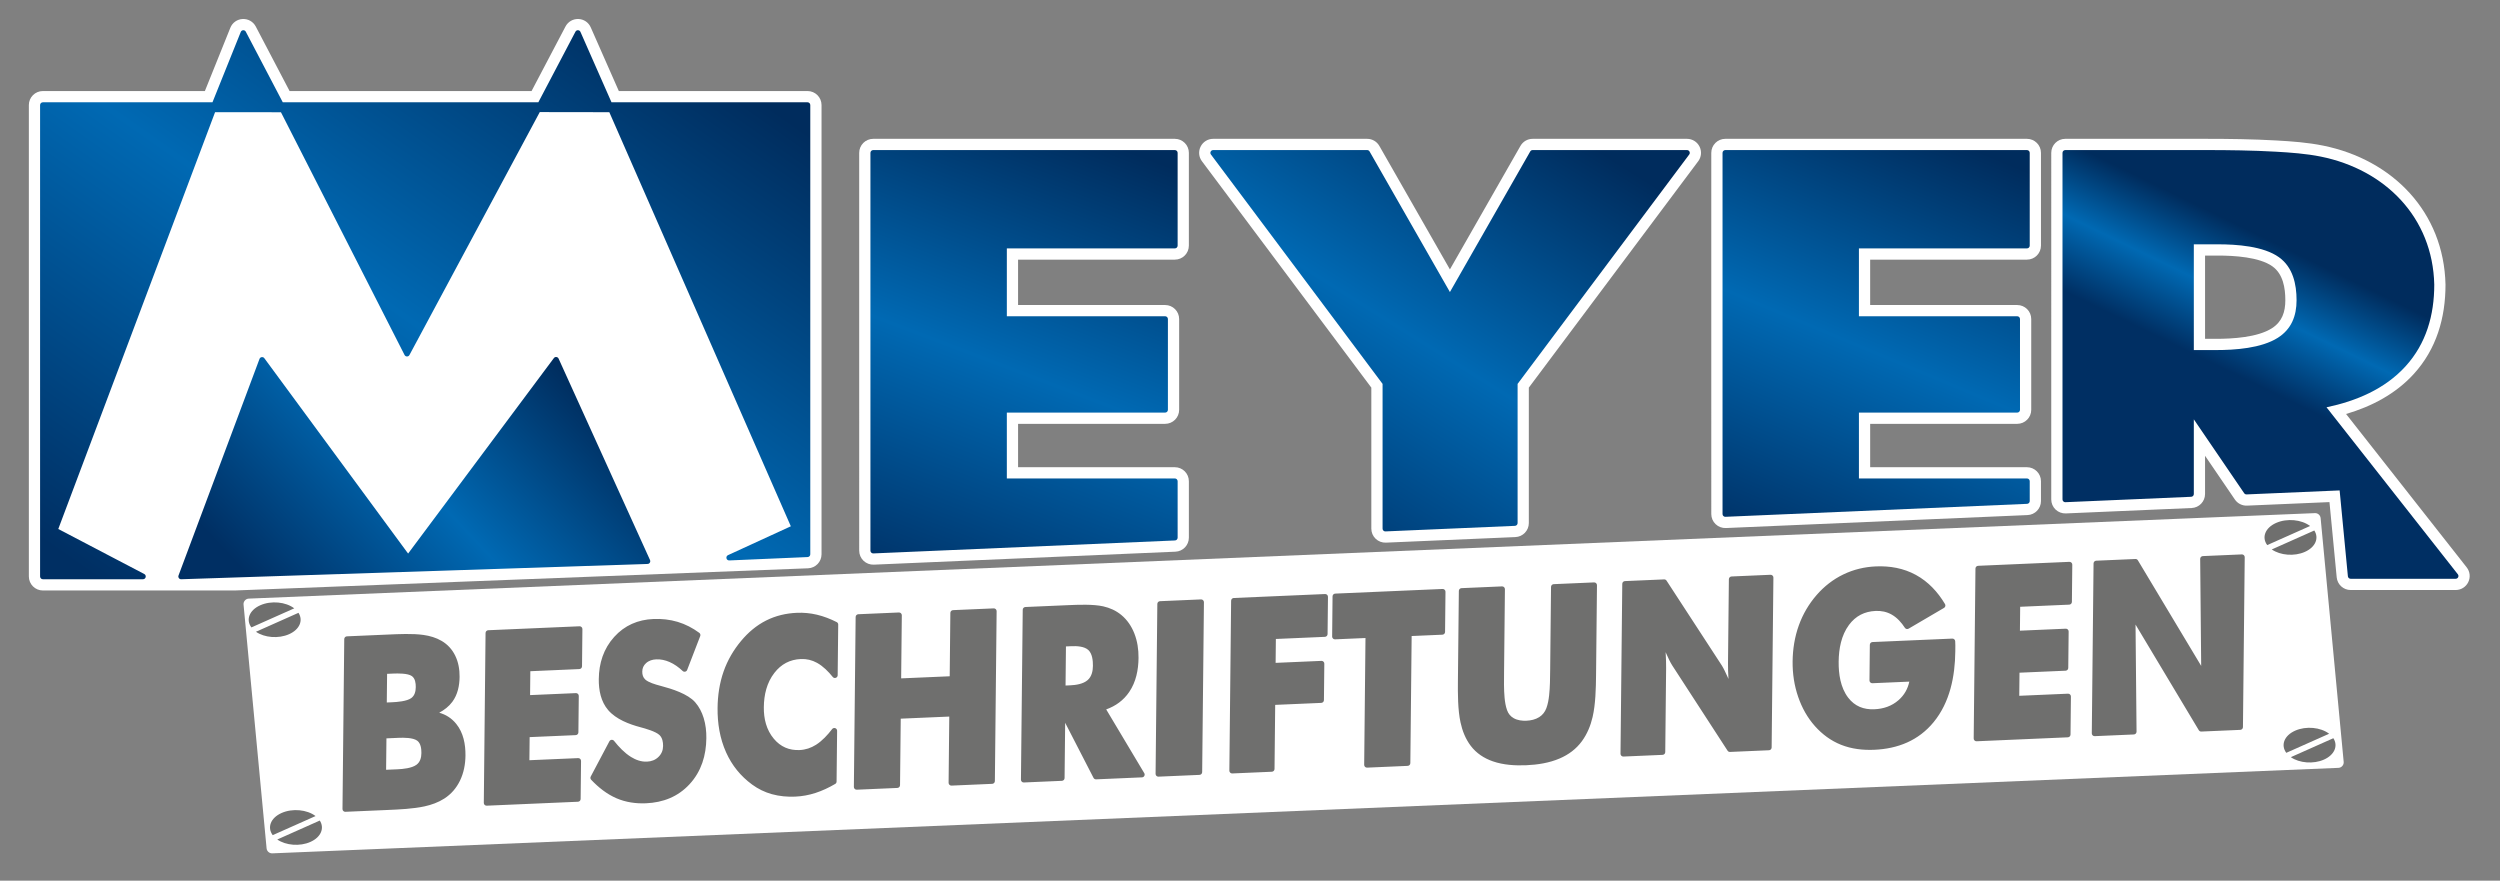 <?xml version="1.0" encoding="utf-8"?>
<!-- Generator: Adobe Illustrator 16.2.0, SVG Export Plug-In . SVG Version: 6.00 Build 0)  -->
<!DOCTYPE svg PUBLIC "-//W3C//DTD SVG 1.1//EN" "http://www.w3.org/Graphics/SVG/1.1/DTD/svg11.dtd">
<svg version="1.1" id="Ebene_1" xmlns="http://www.w3.org/2000/svg" xmlns:xlink="http://www.w3.org/1999/xlink" x="0px" y="0px"
	 width="374px" height="131.75px" viewBox="0 0 374 131.75" enable-background="new 0 0 374 131.75" xml:space="preserve">
<rect x="0" y="0" width="374" height="131.75" fill="#808080" stroke="none"/>
<path fill-rule="evenodd" clip-rule="evenodd" fill="#FFFFFF" d="M329.876,50.689h1.624c2.5,0,6.218-0.212,8.368-1.577
	c1.535-0.976,2.017-2.443,2.017-4.197c0-1.83-0.333-3.917-1.924-5.062c-1.966-1.415-5.787-1.62-8.15-1.62h-1.935V50.689z
	 M350.971,61.931l18.043,22.943c0.499,0.635,0.591,1.488,0.238,2.213s-1.079,1.18-1.886,1.18h-15.709
	c-1.08,0-1.983-0.82-2.087-1.896l-1.082-11.258l-12.328,0.529c-0.723,0.031-1.415-0.315-1.822-0.913l-4.462-6.547v5.723
	c0,1.121-0.885,2.045-2.006,2.094l-18.816,0.809c-0.57,0.024-1.128-0.186-1.54-0.58c-0.416-0.398-0.646-0.938-0.646-1.514V22.865
	c0-1.156,0.939-2.097,2.096-2.097h20.979c3.527,0,7.056,0.047,10.578,0.245c2.349,0.132,4.71,0.302,7.02,0.771
	c10.396,2.108,18.06,9.918,18.307,20.795c0,4.975-1.348,9.637-4.746,13.367C358.372,58.94,354.803,60.804,350.971,61.931z"/>
<path fill-rule="evenodd" clip-rule="evenodd" fill="#FFFFFF" d="M30.65,13.62l3.809-9.467c0.306-0.762,1.02-1.271,1.84-1.311
	c0.813-0.041,1.583,0.398,1.961,1.12l5.061,9.657h36.2L84.6,3.96c0.375-0.713,1.123-1.146,1.927-1.119
	c0.808,0.027,1.52,0.51,1.846,1.249l4.203,9.53h28.229c1.156,0,2.097,0.939,2.097,2.096v67.207c0,1.122-0.886,2.046-2.007,2.094
	l-85.755,3.319H6.413c-1.157,0-2.096-0.939-2.096-2.096V15.716c0-1.156,0.939-2.096,2.096-2.096H30.65z"/>
<path fill-rule="evenodd" clip-rule="evenodd" fill="#FFFFFF" d="M152.304,38.842v6.789h22c1.157,0,2.097,0.938,2.097,2.096V61.31
	c0,1.156-0.939,2.096-2.097,2.096h-22v6.489h23.454c1.156,0,2.097,0.94,2.097,2.097v8.446c0,1.122-0.886,2.046-2.007,2.094
	l-45.125,1.94c-0.571,0.023-1.129-0.187-1.541-0.582c-0.416-0.398-0.646-0.938-0.646-1.513V22.865c0-1.156,0.939-2.097,2.097-2.097
	h45.125c1.156,0,2.097,0.94,2.097,2.097v13.88c0,1.157-0.94,2.097-2.097,2.097H152.304z"/>
<path fill-rule="evenodd" clip-rule="evenodd" fill="#FFFFFF" d="M205.152,57.988l-25.342-33.867
	c-0.478-0.638-0.553-1.482-0.195-2.194c0.356-0.713,1.076-1.158,1.873-1.158h23.041c0.756,0,1.444,0.4,1.82,1.057l10.558,18.477
	l10.555-18.477c0.375-0.656,1.063-1.057,1.819-1.057h23.094c0.797,0,1.517,0.445,1.874,1.158c0.356,0.712,0.282,1.557-0.195,2.194
	l-25.34,33.867v20.265c0,1.121-0.885,2.045-2.006,2.094l-19.369,0.832c-0.571,0.025-1.129-0.186-1.541-0.58
	c-0.416-0.398-0.646-0.938-0.646-1.514V57.988z"/>
<path fill-rule="evenodd" clip-rule="evenodd" fill="#FFFFFF" d="M279.776,38.842v6.789h22c1.157,0,2.097,0.938,2.097,2.096V61.31
	c0,1.156-0.939,2.096-2.097,2.096h-22v6.489h23.456c1.156,0,2.096,0.94,2.096,2.097v2.969c0,1.121-0.885,2.045-2.006,2.094
	l-45.127,1.939c-0.571,0.024-1.129-0.186-1.541-0.581c-0.415-0.398-0.646-0.938-0.646-1.513V22.865c0-1.156,0.939-2.097,2.097-2.097
	h45.127c1.156,0,2.096,0.94,2.096,2.097v13.88c0,1.157-0.939,2.097-2.096,2.097H279.776z"/>
<g>
	<defs>
		<path id="SVGID_1_" d="M348.046,60.931l19.647,24.983c0.101,0.128,0.118,0.291,0.047,0.438s-0.211,0.233-0.374,0.233h-15.709
			c-0.215,0-0.394-0.161-0.413-0.375l-1.235-12.844l-13.921,0.598c-0.147,0.006-0.277-0.06-0.361-0.182l-7.531-11.049v11.172
			c0,0.223-0.176,0.405-0.397,0.414l-18.816,0.809c-0.117,0.006-0.22-0.033-0.305-0.115c-0.085-0.08-0.128-0.182-0.128-0.299V22.865
			c0-0.229,0.187-0.415,0.415-0.415h20.979c3.49,0,6.999,0.045,10.483,0.241c2.223,0.126,4.596,0.297,6.78,0.74
			c9.611,1.949,16.73,9.085,16.959,19.147c0,4.559-1.198,8.823-4.307,12.234C356.764,58.21,352.465,60.006,348.046,60.931
			 M328.195,52.37h3.305c2.854,0,6.791-0.266,9.269-1.84c2.026-1.286,2.797-3.264,2.797-5.615c0-2.424-0.552-4.936-2.623-6.426
			c-2.329-1.676-6.367-1.938-9.132-1.938h-3.615V52.37z"/>
	</defs>
	<clipPath id="SVGID_2_">
		<use xlink:href="#SVGID_1_"  overflow="visible"/>
	</clipPath>
	<linearGradient id="SVGID_3_" gradientUnits="userSpaceOnUse" x1="335.002" y1="61.05" x2="347.492" y2="35.38">
		<stop  offset="0" style="stop-color:#002F63"/>
		<stop  offset="0.15" style="stop-color:#002F63"/>
		<stop  offset="0.51" style="stop-color:#0069B3"/>
		<stop  offset="0.86" style="stop-color:#002C5D"/>
		<stop  offset="1" style="stop-color:#002C5D"/>
	</linearGradient>
	<rect x="308.549" y="22.45" clip-path="url(#SVGID_2_)" fill="url(#SVGID_3_)" width="59.263" height="64.135"/>
</g>
<g>
	<defs>
		<path id="SVGID_4_" d="M278.095,37.161v10.15h23.682c0.229,0,0.415,0.187,0.415,0.415V61.31c0,0.229-0.186,0.415-0.415,0.415
			h-23.682v9.851h25.138c0.229,0,0.415,0.188,0.415,0.416v2.969c0,0.222-0.176,0.404-0.397,0.414l-45.127,1.939
			c-0.117,0.005-0.22-0.033-0.306-0.115c-0.084-0.081-0.127-0.182-0.127-0.299V22.865c0-0.229,0.187-0.415,0.415-0.415h45.127
			c0.229,0,0.415,0.187,0.415,0.415v13.88c0,0.229-0.187,0.416-0.415,0.416H278.095z"/>
	</defs>
	<clipPath id="SVGID_5_">
		<use xlink:href="#SVGID_4_"  overflow="visible"/>
	</clipPath>
	<linearGradient id="SVGID_6_" gradientUnits="userSpaceOnUse" x1="260.582" y1="97.802" x2="297.912" y2="8.751">
		<stop  offset="0" style="stop-color:#002F63"/>
		<stop  offset="0.15" style="stop-color:#002F63"/>
		<stop  offset="0.51" style="stop-color:#0069B3"/>
		<stop  offset="0.86" style="stop-color:#002C5D"/>
		<stop  offset="1" style="stop-color:#002C5D"/>
	</linearGradient>
	<rect x="257.69" y="22.45" clip-path="url(#SVGID_5_)" fill="url(#SVGID_6_)" width="45.957" height="54.868"/>
</g>
<g>
	<defs>
		<path id="SVGID_7_" d="M206.833,57.429l-25.677-34.314c-0.096-0.129-0.111-0.291-0.039-0.435c0.072-0.145,0.211-0.229,0.371-0.229
			h23.041c0.153,0,0.284,0.076,0.36,0.209l12.018,21.031l12.014-21.031c0.076-0.133,0.207-0.209,0.36-0.209h23.094
			c0.161,0,0.299,0.085,0.371,0.229c0.072,0.144,0.058,0.306-0.039,0.435l-25.674,34.314v20.824c0,0.222-0.175,0.404-0.397,0.414
			l-19.369,0.832c-0.118,0.006-0.221-0.033-0.306-0.114s-0.128-0.183-0.128-0.3V57.429z"/>
	</defs>
	<clipPath id="SVGID_8_">
		<use xlink:href="#SVGID_7_"  overflow="visible"/>
	</clipPath>
	<linearGradient id="SVGID_9_" gradientUnits="userSpaceOnUse" x1="185.958" y1="100.213" x2="244.218" y2="7.603">
		<stop  offset="0" style="stop-color:#002F63"/>
		<stop  offset="0.15" style="stop-color:#002F63"/>
		<stop  offset="0.51" style="stop-color:#0069B3"/>
		<stop  offset="0.86" style="stop-color:#002C5D"/>
		<stop  offset="1" style="stop-color:#002C5D"/>
	</linearGradient>
	<rect x="181.045" y="22.45" clip-path="url(#SVGID_8_)" fill="url(#SVGID_9_)" width="71.773" height="57.055"/>
</g>
<g>
	<defs>
		<path id="SVGID_10_" d="M150.623,37.161v10.15h23.681c0.229,0,0.415,0.187,0.415,0.415V61.31c0,0.229-0.186,0.415-0.415,0.415
			h-23.681v9.851h25.135c0.229,0,0.416,0.188,0.416,0.416v8.446c0,0.222-0.176,0.405-0.398,0.415l-45.125,1.939
			c-0.117,0.004-0.221-0.034-0.305-0.115c-0.086-0.081-0.129-0.182-0.129-0.3V22.865c0-0.229,0.187-0.415,0.416-0.415h45.125
			c0.229,0,0.416,0.187,0.416,0.415v13.88c0,0.229-0.187,0.416-0.416,0.416H150.623z"/>
	</defs>
	<clipPath id="SVGID_11_">
		<use xlink:href="#SVGID_10_"  overflow="visible"/>
	</clipPath>
	<linearGradient id="SVGID_12_" gradientUnits="userSpaceOnUse" x1="133.065" y1="105.423" x2="170.405" y2="7.483">
		<stop  offset="0" style="stop-color:#002F63"/>
		<stop  offset="0.15" style="stop-color:#002F63"/>
		<stop  offset="0.51" style="stop-color:#0069B3"/>
		<stop  offset="0.86" style="stop-color:#002C5D"/>
		<stop  offset="1" style="stop-color:#002C5D"/>
	</linearGradient>
	<rect x="130.217" y="22.45" clip-path="url(#SVGID_11_)" fill="url(#SVGID_12_)" width="45.957" height="60.346"/>
</g>
<g>
	<defs>
		<path id="SVGID_13_" d="M31.786,15.302L36.018,4.78c0.062-0.153,0.199-0.251,0.364-0.26c0.166-0.008,0.312,0.076,0.389,0.223
			l5.532,10.559h38.232l5.551-10.56c0.076-0.144,0.219-0.228,0.382-0.222c0.164,0.006,0.3,0.098,0.366,0.248l4.644,10.533h29.325
			c0.229,0,0.415,0.186,0.415,0.414v67.207c0,0.223-0.176,0.405-0.397,0.415L109.1,83.841c-0.2,0.01-0.375-0.122-0.421-0.316
			c-0.047-0.195,0.048-0.392,0.23-0.475l9.399-4.317L91.154,16.784L80.75,16.768L61.255,53.108c-0.075,0.141-0.212,0.221-0.37,0.219
			c-0.159-0.001-0.294-0.085-0.366-0.227L42.03,16.791l-9.856-0.005L8.718,79.138l12.863,6.734c0.172,0.09,0.257,0.279,0.211,0.467
			c-0.046,0.188-0.21,0.316-0.403,0.316H6.413c-0.229,0-0.416-0.187-0.416-0.415V15.716c0-0.229,0.187-0.414,0.416-0.414H31.786z"/>
	</defs>
	<clipPath id="SVGID_14_">
		<use xlink:href="#SVGID_13_"  overflow="visible"/>
	</clipPath>
	<linearGradient id="SVGID_15_" gradientUnits="userSpaceOnUse" x1="14.05" y1="116.17" x2="107.65" y2="-17.15">
		<stop  offset="0" style="stop-color:#002F63"/>
		<stop  offset="0.15" style="stop-color:#002F63"/>
		<stop  offset="0.51" style="stop-color:#0069B3"/>
		<stop  offset="0.86" style="stop-color:#002C5D"/>
		<stop  offset="1" style="stop-color:#002C5D"/>
	</linearGradient>
	<rect x="5.997" y="4.513" clip-path="url(#SVGID_14_)" fill="url(#SVGID_15_)" width="115.222" height="82.143"/>
</g>
<g>
	<defs>
		<path id="SVGID_16_" d="M61.052,82.813l21.804-29.239c0.09-0.121,0.228-0.181,0.377-0.164c0.15,0.016,0.271,0.104,0.333,0.24
			L97.242,83.78c0.059,0.129,0.05,0.268-0.024,0.389s-0.194,0.191-0.336,0.197l-69.786,2.289c-0.14,0-0.261-0.063-0.341-0.179
			c-0.08-0.115-0.097-0.251-0.048-0.382l12.115-32.402c0.055-0.146,0.177-0.244,0.332-0.266c0.155-0.021,0.299,0.039,0.392,0.164
			L61.052,82.813z"/>
	</defs>
	<clipPath id="SVGID_17_">
		<use xlink:href="#SVGID_16_"  overflow="visible"/>
	</clipPath>
	<linearGradient id="SVGID_18_" gradientUnits="userSpaceOnUse" x1="32.16" y1="98.087" x2="89.51" y2="44.117">
		<stop  offset="0" style="stop-color:#002F63"/>
		<stop  offset="0.15" style="stop-color:#002F63"/>
		<stop  offset="0.51" style="stop-color:#0069B3"/>
		<stop  offset="0.86" style="stop-color:#002C5D"/>
		<stop  offset="1" style="stop-color:#002C5D"/>
	</linearGradient>
	<rect x="26.658" y="53.393" clip-path="url(#SVGID_17_)" fill="url(#SVGID_18_)" width="70.643" height="33.263"/>
</g>
<path fill-rule="evenodd" clip-rule="evenodd" fill="#FFFFFF" d="M37.222,89.552L346.31,76.764c0.439-0.019,0.814,0.31,0.856,0.747
	l3.448,36.458c0.022,0.234-0.045,0.443-0.2,0.62c-0.154,0.178-0.353,0.272-0.588,0.282L40.737,127.66
	c-0.438,0.018-0.814-0.311-0.855-0.747l-3.447-36.459c-0.022-0.233,0.045-0.443,0.2-0.62C36.789,89.657,36.987,89.562,37.222,89.552
	"/>
<path fill-rule="evenodd" clip-rule="evenodd" fill="#6F6F6E" d="M343.35,109.31c-1.639,0.73-2.178,2.16-1.323,3.313l6.411-2.855
	C347.172,108.798,344.99,108.579,343.35,109.31"/>
<path fill-rule="evenodd" clip-rule="evenodd" fill="#6F6F6E" d="M342.708,113.272c1.278,0.889,3.373,1.068,4.959,0.362
	c1.587-0.706,2.142-2.066,1.404-3.197L342.708,113.272z"/>
<path fill-rule="evenodd" clip-rule="evenodd" fill="#6F6F6E" d="M339.856,82.197c1.278,0.889,3.373,1.068,4.959,0.362
	c1.587-0.706,2.142-2.066,1.404-3.197L339.856,82.197z M340.498,78.234c-1.64,0.731-2.178,2.161-1.323,3.313l6.411-2.856
	C344.32,77.722,342.139,77.505,340.498,78.234z"/>
<path fill-rule="evenodd" clip-rule="evenodd" fill="#6F6F6E" d="M42.119,121.626c-1.639,0.73-2.178,2.16-1.323,3.313l6.411-2.856
	C45.941,121.113,43.76,120.896,42.119,121.626 M41.478,125.589c1.278,0.889,3.373,1.068,4.958,0.362
	c1.587-0.706,2.142-2.066,1.405-3.197L41.478,125.589z M38.931,90.55c-1.64,0.73-2.178,2.161-1.324,3.313l6.412-2.855
	C42.752,90.038,40.571,89.82,38.931,90.55z M38.289,94.513c1.278,0.889,3.373,1.068,4.959,0.362
	c1.587-0.706,2.141-2.066,1.405-3.197L38.289,94.513z"/>
<path fill-rule="evenodd" clip-rule="evenodd" fill="#6F6F6E" d="M159.406,102.555l0.689-0.03c0.856-0.037,1.951-0.195,2.619-0.784
	c0.607-0.535,0.779-1.349,0.787-2.125c0.008-0.765-0.085-1.818-0.686-2.374c-0.609-0.563-1.75-0.606-2.527-0.572l-0.822,0.035
	L159.406,102.555z M57.761,115.159l1.69-0.073c0.836-0.035,2.14-0.162,2.841-0.669c0.574-0.415,0.742-1.086,0.749-1.762
	c0.006-0.621-0.083-1.454-0.629-1.852c-0.633-0.463-2.031-0.456-2.773-0.424l-1.828,0.08L57.761,115.159z M57.863,105.092
	l0.778-0.034c0.789-0.033,2.21-0.145,2.875-0.619c0.536-0.383,0.676-1.033,0.683-1.657c0.005-0.571-0.081-1.284-0.587-1.642
	c-0.603-0.426-2.085-0.404-2.786-0.374l-0.917,0.04L57.863,105.092z M329.297,99.617l-0.151-16.006
	c-0.002-0.224,0.175-0.41,0.399-0.42l5.83-0.252c0.118-0.005,0.223,0.034,0.308,0.117c0.085,0.082,0.129,0.185,0.127,0.304
	l-0.265,25.416c-0.002,0.222-0.177,0.402-0.398,0.412l-5.829,0.252c-0.156,0.008-0.295-0.067-0.376-0.201l-9.467-15.805
	l0.152,16.022c0.002,0.225-0.175,0.41-0.398,0.42l-5.861,0.253c-0.119,0.006-0.223-0.033-0.309-0.116
	c-0.085-0.083-0.128-0.185-0.127-0.304l0.263-25.417c0.002-0.222,0.177-0.402,0.398-0.412l5.861-0.253
	c0.157-0.008,0.295,0.066,0.376,0.201L329.297,99.617z M302.218,90.774l-0.037,3.575l6.853-0.296
	c0.119-0.006,0.223,0.034,0.309,0.117c0.085,0.082,0.128,0.185,0.126,0.303l-0.057,5.453c-0.002,0.221-0.177,0.402-0.398,0.412
	l-6.897,0.297l-0.036,3.456l7.293-0.315c0.119-0.004,0.223,0.035,0.308,0.117c0.085,0.083,0.128,0.186,0.127,0.304l-0.059,5.694
	c-0.002,0.222-0.177,0.402-0.398,0.412l-13.653,0.591c-0.118,0.005-0.223-0.034-0.308-0.116c-0.085-0.083-0.128-0.186-0.127-0.305
	l0.264-25.417c0.003-0.222,0.177-0.401,0.398-0.411l13.653-0.592c0.118-0.004,0.223,0.035,0.308,0.117s0.128,0.186,0.127,0.305
	l-0.058,5.569c-0.003,0.222-0.178,0.402-0.399,0.412L302.218,90.774z M285.634,101.971l-5.526,0.239
	c-0.118,0.005-0.223-0.035-0.308-0.117s-0.128-0.185-0.127-0.304l0.053-5.327c0.003-0.223,0.178-0.403,0.399-0.412l11.938-0.516
	c0.114-0.006,0.215,0.031,0.299,0.109c0.085,0.078,0.13,0.174,0.135,0.289c0.008,0.195,0.018,0.391,0.021,0.586
	c0.003,0.309-0.003,0.619-0.006,0.928c-0.038,3.743-0.807,7.614-3.235,10.578c-2.264,2.764-5.355,3.989-8.887,4.143
	c-1.692,0.072-3.4-0.12-4.981-0.752c-1.518-0.606-2.809-1.57-3.893-2.785c-1.132-1.269-1.944-2.747-2.5-4.349
	c-0.596-1.716-0.861-3.509-0.842-5.323c0.02-1.847,0.306-3.668,0.932-5.408c0.603-1.676,1.493-3.193,2.662-4.537
	c1.125-1.293,2.462-2.34,4.006-3.084c1.53-0.736,3.16-1.124,4.856-1.197c2.097-0.09,4.137,0.265,5.99,1.276
	c1.859,1.016,3.275,2.552,4.353,4.36c0.059,0.099,0.074,0.205,0.045,0.316c-0.028,0.111-0.093,0.197-0.192,0.256l-5.299,3.107
	c-0.192,0.113-0.438,0.055-0.56-0.133c-0.505-0.778-1.143-1.501-1.956-1.965c-0.744-0.424-1.553-0.592-2.408-0.555
	c-1.668,0.072-2.999,0.748-3.995,2.092c-1.163,1.569-1.525,3.582-1.545,5.494c-0.019,1.845,0.271,3.884,1.424,5.389
	c0.985,1.285,2.315,1.807,3.92,1.736c1.354-0.058,2.587-0.465,3.612-1.361C284.881,103.99,285.403,103.06,285.634,101.971z
	 M258.582,101.576c-0.004-0.054-0.007-0.106-0.01-0.16c-0.045-0.736-0.069-1.476-0.063-2.213l0.131-12.552
	c0.002-0.221,0.177-0.402,0.398-0.411l5.828-0.253c0.118-0.006,0.223,0.035,0.308,0.117s0.128,0.186,0.127,0.303l-0.263,25.418
	c-0.002,0.222-0.177,0.402-0.398,0.412l-5.829,0.252c-0.151,0.007-0.285-0.063-0.367-0.189l-8.283-12.763
	c-0.311-0.479-0.587-1.104-0.826-1.623c-0.054-0.116-0.106-0.231-0.158-0.349c0.004,0.062,0.008,0.123,0.011,0.185
	c0.043,0.735,0.07,1.475,0.063,2.212l-0.13,12.553c-0.002,0.221-0.178,0.401-0.398,0.411l-5.861,0.253
	c-0.118,0.005-0.223-0.035-0.308-0.117s-0.128-0.185-0.127-0.304l0.264-25.416c0.002-0.222,0.178-0.402,0.398-0.412l5.861-0.253
	c0.151-0.008,0.284,0.062,0.366,0.188l8.286,12.718c0.302,0.49,0.568,1.092,0.81,1.615
	C258.469,101.323,258.525,101.45,258.582,101.576z M218.643,87.987l6.057-0.263c0.119-0.005,0.223,0.034,0.309,0.117
	c0.085,0.083,0.128,0.185,0.127,0.304l-0.128,12.361c-0.014,1.256-0.039,2.619,0.077,3.869c0.058,0.619,0.161,1.277,0.371,1.865
	c0.188,0.529,0.517,0.938,1.011,1.21c0.572,0.316,1.245,0.396,1.89,0.368c0.669-0.029,1.339-0.176,1.91-0.537
	c0.507-0.32,0.857-0.773,1.068-1.334c0.225-0.6,0.341-1.27,0.412-1.904c0.14-1.256,0.146-2.615,0.159-3.881l0.128-12.361
	c0.003-0.222,0.178-0.402,0.399-0.412l6.04-0.261c0.118-0.005,0.222,0.034,0.308,0.116c0.085,0.083,0.128,0.186,0.127,0.305
	l-0.138,13.439c-0.021,1.972-0.071,4.354-0.517,6.279c-0.302,1.3-0.807,2.528-1.596,3.611c-0.854,1.172-2.004,2.02-3.331,2.589
	c-1.559,0.671-3.31,0.94-4.995,1.013c-1.655,0.071-3.42-0.035-4.995-0.582c-1.317-0.457-2.469-1.205-3.314-2.323
	c-0.78-1.033-1.254-2.236-1.526-3.495c-0.413-1.901-0.41-4.301-0.391-6.242l0.027-2.643l0.112-10.797
	C218.246,88.177,218.421,87.997,218.643,87.987z M204.276,95.447l-4.552,0.198c-0.118,0.005-0.223-0.035-0.308-0.117
	s-0.128-0.186-0.127-0.304l0.061-6.009c0.002-0.223,0.177-0.402,0.398-0.412l16.062-0.694c0.118-0.005,0.223,0.034,0.308,0.117
	c0.085,0.082,0.128,0.185,0.127,0.304l-0.063,6.009c-0.002,0.222-0.177,0.402-0.398,0.411l-4.601,0.199l-0.196,19.013
	c-0.002,0.222-0.177,0.402-0.398,0.412l-6.073,0.264c-0.118,0.005-0.222-0.035-0.308-0.117c-0.085-0.083-0.128-0.186-0.127-0.304
	L204.276,95.447z M190.869,95.59l-0.037,3.574l6.852-0.296c0.118-0.005,0.222,0.034,0.308,0.117
	c0.085,0.082,0.128,0.185,0.126,0.304l-0.058,5.452c-0.002,0.221-0.177,0.402-0.398,0.412l-6.894,0.297l-0.1,9.591
	c-0.002,0.222-0.178,0.402-0.398,0.412l-5.925,0.256c-0.118,0.005-0.223-0.034-0.308-0.117c-0.086-0.082-0.128-0.185-0.127-0.304
	l0.264-25.416c0.002-0.223,0.176-0.402,0.398-0.412l13.656-0.591c0.118-0.006,0.222,0.034,0.308,0.116
	c0.085,0.083,0.128,0.186,0.127,0.305l-0.059,5.57c-0.002,0.222-0.177,0.402-0.398,0.412L190.869,95.59z M172.875,115.767
	l0.262-25.418c0.002-0.223,0.178-0.402,0.398-0.412l6.137-0.265c0.119-0.005,0.223,0.034,0.309,0.116
	c0.084,0.083,0.128,0.186,0.127,0.305l-0.263,25.416c-0.003,0.222-0.177,0.402-0.398,0.412l-6.137,0.266
	c-0.118,0.005-0.222-0.034-0.308-0.116C172.917,115.987,172.873,115.885,172.875,115.767z M165.487,106.128l5.694,9.535
	c0.078,0.129,0.08,0.278,0.009,0.411s-0.198,0.212-0.349,0.219l-6.864,0.297c-0.166,0.007-0.312-0.078-0.389-0.226l-4.239-8.234
	l-0.088,8.27c-0.002,0.222-0.177,0.401-0.398,0.412l-5.693,0.246c-0.119,0.005-0.223-0.034-0.309-0.117
	c-0.085-0.082-0.127-0.185-0.127-0.304l0.267-25.418c0.002-0.222,0.177-0.401,0.398-0.411l6.349-0.275
	c1.549-0.066,3.785-0.163,5.299,0.177c0.992,0.224,1.911,0.637,2.697,1.286c0.887,0.732,1.521,1.676,1.945,2.742
	c0.467,1.176,0.647,2.43,0.635,3.691c-0.018,1.785-0.371,3.586-1.389,5.084C168.079,104.776,166.895,105.623,165.487,106.128z
	 M134.813,101.485l7.262-0.314l0.098-9.484c0.002-0.221,0.178-0.401,0.398-0.411l6.089-0.263c0.118-0.006,0.223,0.034,0.308,0.117
	c0.085,0.082,0.128,0.185,0.127,0.303l-0.262,25.417c-0.003,0.222-0.178,0.402-0.399,0.412l-6.089,0.264
	c-0.119,0.005-0.223-0.035-0.308-0.117c-0.085-0.083-0.128-0.186-0.127-0.304l0.101-9.907l-7.262,0.313l-0.104,9.952
	c-0.002,0.222-0.177,0.402-0.398,0.412l-6.072,0.263c-0.119,0.006-0.223-0.034-0.309-0.116c-0.085-0.083-0.128-0.186-0.127-0.305
	l0.264-25.417c0.002-0.221,0.178-0.402,0.398-0.412l6.076-0.262c0.118-0.005,0.223,0.035,0.308,0.117s0.128,0.186,0.126,0.304
	L134.813,101.485z M125.397,93.441l-0.081,7.573c-0.002,0.179-0.111,0.33-0.279,0.389c-0.17,0.059-0.35,0.008-0.461-0.133
	c-0.646-0.802-1.434-1.602-2.342-2.105c-0.754-0.419-1.564-0.611-2.426-0.574c-1.643,0.071-2.944,0.768-3.952,2.063
	c-1.154,1.481-1.567,3.291-1.587,5.14c-0.019,1.728,0.373,3.386,1.5,4.729c1.006,1.2,2.288,1.752,3.851,1.684
	c0.888-0.039,1.71-0.314,2.46-0.79c0.93-0.591,1.739-1.476,2.405-2.345c0.11-0.145,0.294-0.2,0.467-0.141s0.282,0.216,0.28,0.398
	l-0.08,7.592c-0.002,0.15-0.076,0.278-0.206,0.354c-0.94,0.552-1.934,1.023-2.974,1.358c-0.973,0.313-1.98,0.497-3.002,0.542
	c-1.176,0.051-2.361-0.053-3.497-0.367c-1.073-0.298-2.063-0.784-2.96-1.441c-1.718-1.258-3.014-2.863-3.888-4.808
	c-0.941-2.093-1.301-4.364-1.277-6.648c0.02-1.862,0.288-3.713,0.908-5.475c0.591-1.68,1.481-3.201,2.623-4.568
	c1.042-1.248,2.274-2.303,3.73-3.038c1.438-0.726,2.996-1.085,4.601-1.153c1.007-0.044,2.019,0.049,3,0.282
	c1.028,0.243,2.017,0.63,2.959,1.106C125.314,93.139,125.399,93.278,125.397,93.441z M91.865,110.837
	c0.708,0.896,1.565,1.804,2.542,2.408c0.722,0.446,1.52,0.732,2.378,0.695c0.666-0.028,1.255-0.242,1.732-0.714
	c0.458-0.452,0.674-0.989,0.681-1.632c0.005-0.578-0.1-1.203-0.531-1.624c-0.554-0.541-2.132-0.985-2.865-1.179
	c-1.684-0.445-3.644-1.195-4.811-2.551c-1.107-1.285-1.429-2.992-1.412-4.645c0.024-2.373,0.708-4.543,2.31-6.316
	c1.557-1.725,3.545-2.576,5.859-2.676c1.224-0.054,2.453,0.076,3.629,0.428c1.173,0.352,2.251,0.915,3.236,1.642
	c0.153,0.112,0.209,0.308,0.141,0.485l-1.954,5.066c-0.052,0.133-0.157,0.225-0.296,0.256c-0.139,0.032-0.274-0.004-0.378-0.102
	c-0.583-0.549-1.246-1.036-1.985-1.352c-0.625-0.268-1.284-0.414-1.965-0.385c-0.569,0.024-1.101,0.182-1.528,0.568
	c-0.375,0.339-0.558,0.754-0.563,1.26c-0.005,0.459,0.108,0.876,0.452,1.193c0.467,0.43,1.529,0.74,2.135,0.9l0.271,0.075
	c1.57,0.415,3.961,1.165,5.064,2.431c0.596,0.684,0.998,1.488,1.266,2.351c0.301,0.971,0.41,1.999,0.398,3.013
	c-0.026,2.576-0.741,4.964-2.505,6.88c-1.736,1.887-3.978,2.752-6.522,2.861c-1.517,0.065-3.015-0.146-4.415-0.75
	c-1.451-0.626-2.709-1.628-3.787-2.77c-0.125-0.133-0.15-0.32-0.066-0.481l2.792-5.274c0.068-0.128,0.186-0.206,0.331-0.22
	S91.775,110.724,91.865,110.837z M79.337,100.413l-0.037,3.574l6.85-0.297c0.119-0.005,0.223,0.034,0.308,0.117
	c0.085,0.082,0.128,0.185,0.127,0.303l-0.057,5.453c-0.002,0.221-0.177,0.402-0.398,0.412l-6.896,0.298l-0.036,3.456l7.292-0.315
	c0.119-0.006,0.223,0.034,0.308,0.117c0.085,0.082,0.128,0.185,0.127,0.304l-0.061,5.695c-0.002,0.222-0.177,0.401-0.399,0.411
	l-13.652,0.59c-0.118,0.005-0.223-0.034-0.308-0.117c-0.085-0.082-0.128-0.185-0.127-0.303l0.262-25.417
	c0.002-0.221,0.177-0.402,0.398-0.412l13.656-0.59c0.119-0.006,0.222,0.034,0.308,0.116c0.085,0.083,0.128,0.186,0.127,0.304
	l-0.057,5.57c-0.002,0.222-0.177,0.402-0.399,0.412L79.337,100.413z M65.707,106.622c0.986,0.277,1.852,0.813,2.542,1.666
	c1.081,1.336,1.401,3.057,1.385,4.735c-0.013,1.312-0.253,2.603-0.832,3.786c-0.536,1.095-1.306,1.993-2.331,2.653
	c-0.895,0.577-1.921,0.942-2.957,1.169c-1.723,0.375-3.795,0.466-5.555,0.542l-6.288,0.272c-0.119,0.005-0.223-0.034-0.308-0.116
	c-0.085-0.083-0.128-0.186-0.127-0.305L51.5,95.608c0.002-0.222,0.177-0.402,0.398-0.412l6.104-0.264
	c1.646-0.072,3.716-0.176,5.348,0.055c0.95,0.135,1.894,0.405,2.725,0.896c0.889,0.524,1.561,1.261,2.017,2.185
	c0.49,0.994,0.672,2.088,0.662,3.189c-0.014,1.322-0.284,2.654-1.084,3.734C67.156,105.687,66.465,106.214,65.707,106.622z"/>
</svg>
